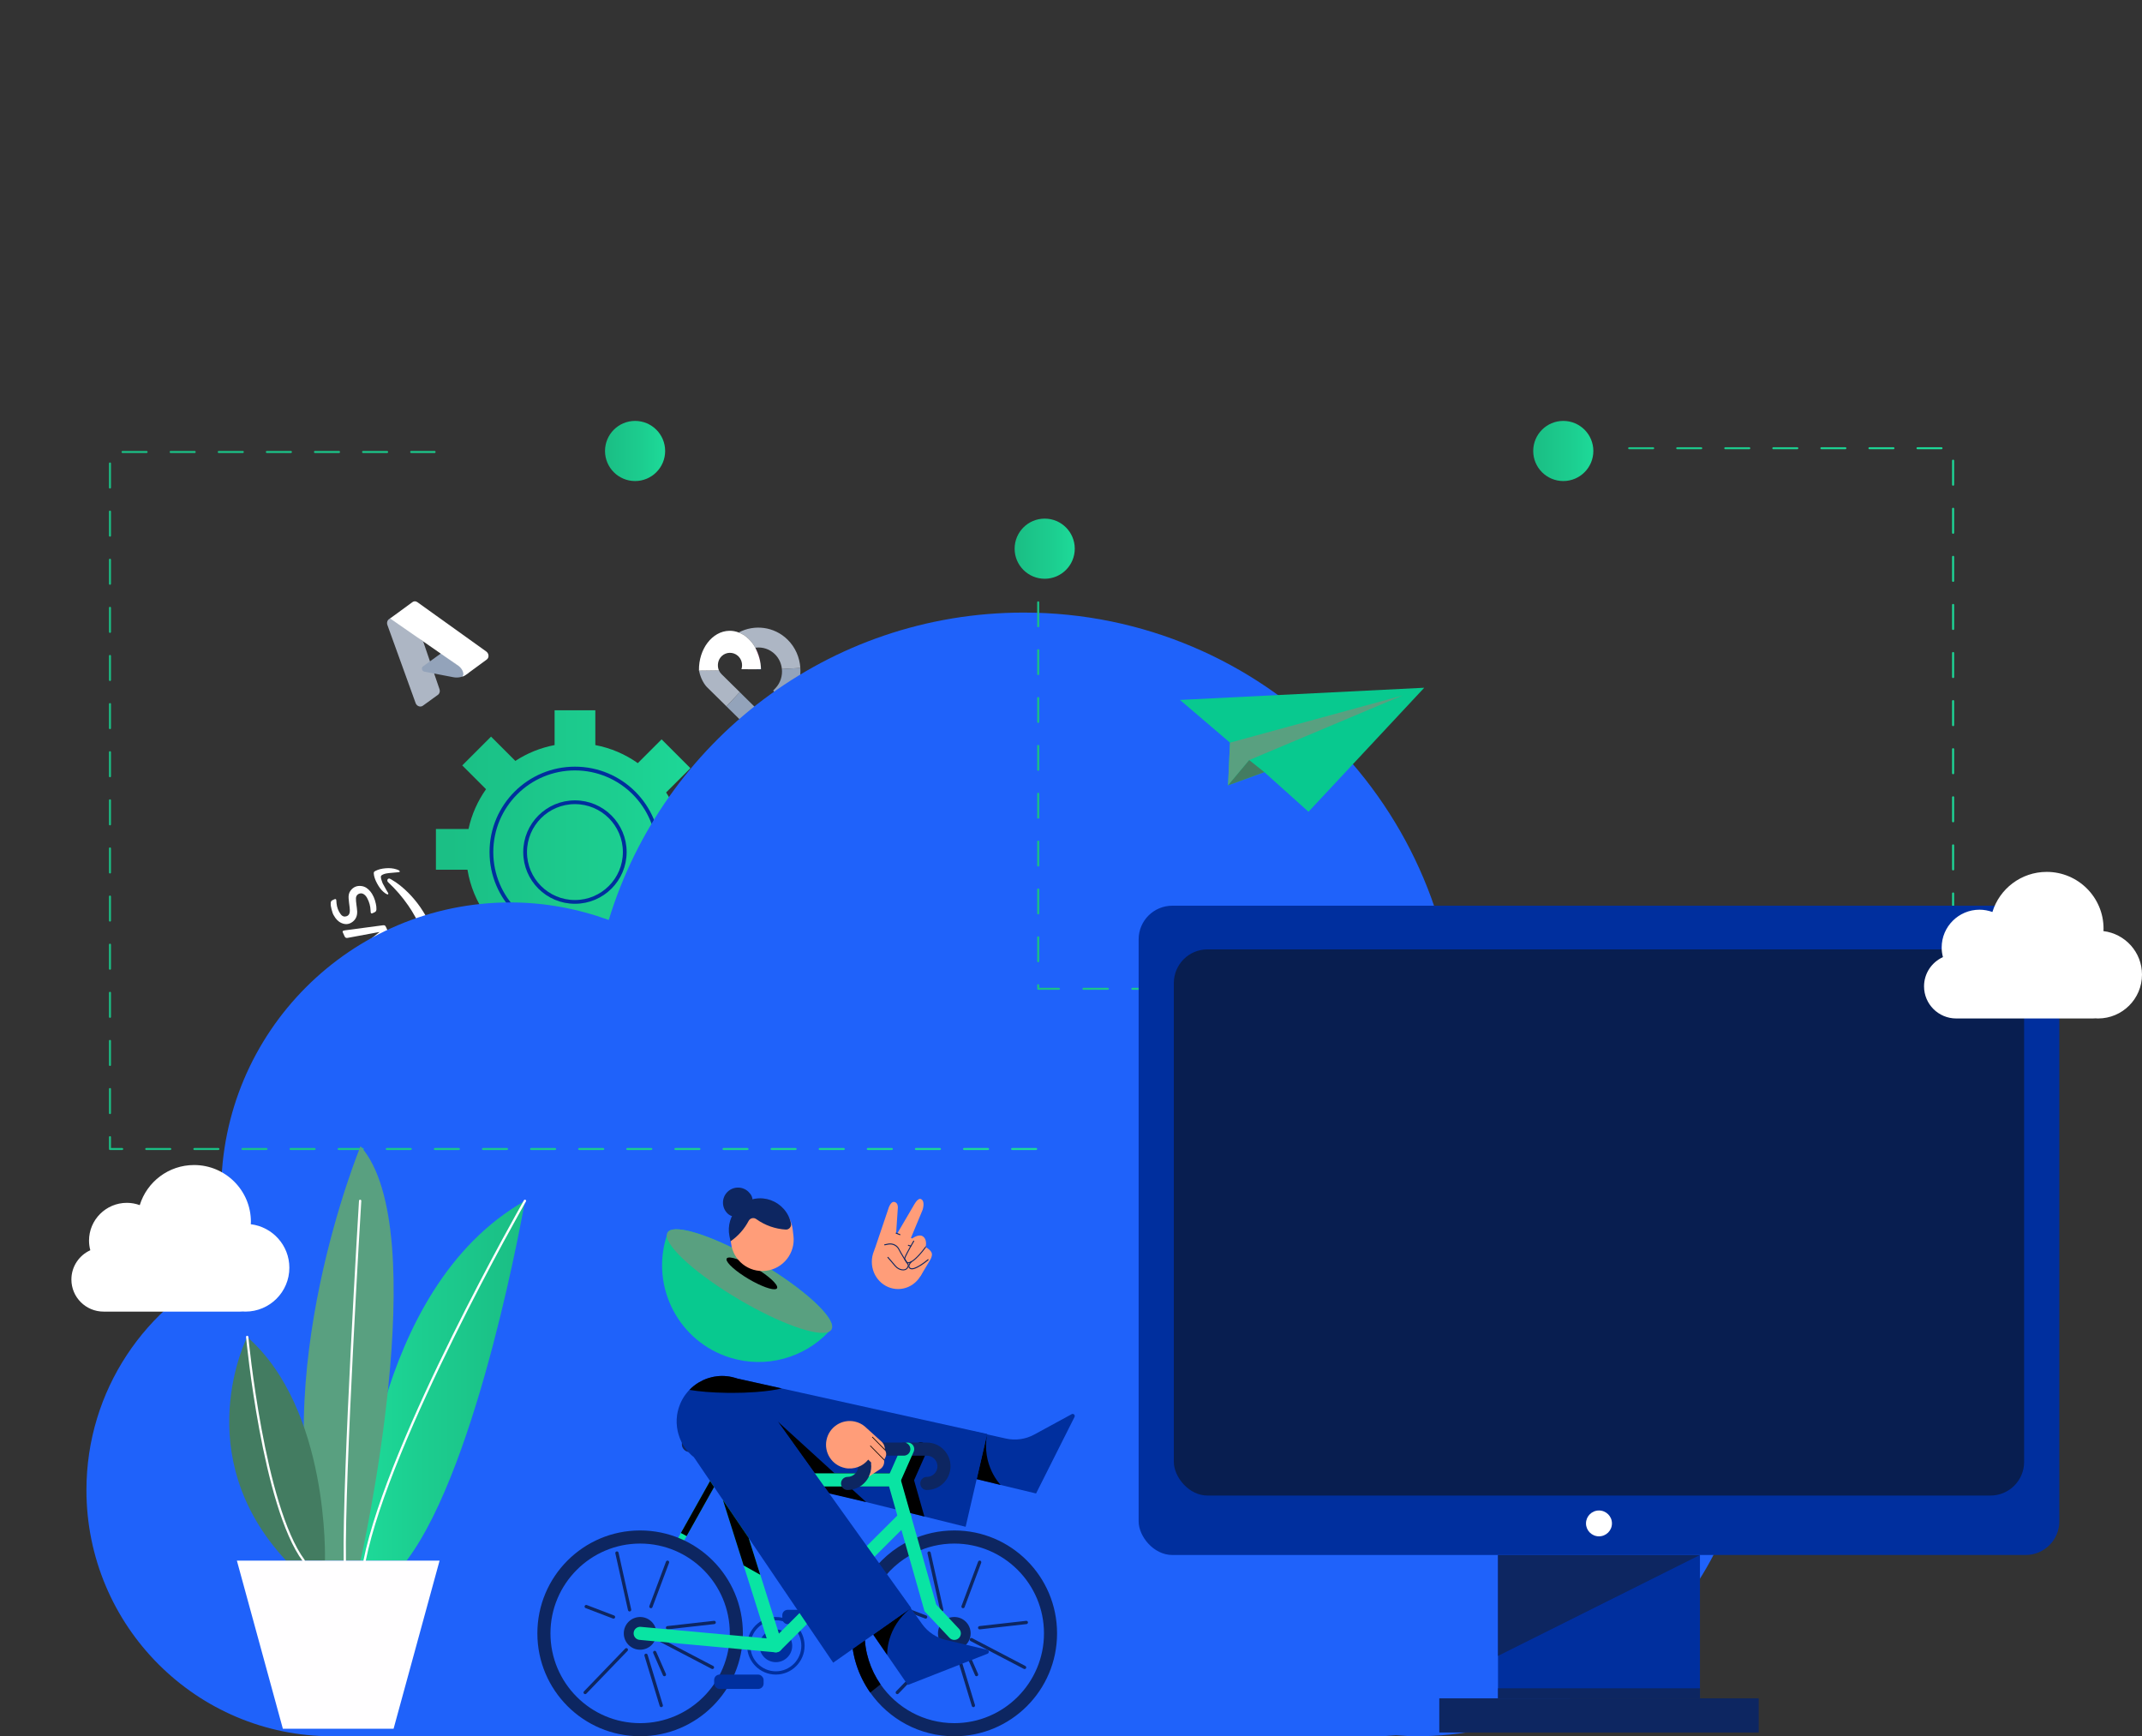 <svg width="570" height="462" viewBox="0 0 570 462" fill="none" xmlns="http://www.w3.org/2000/svg">
<rect x="0" y="0" width="570" height="462" fill="#333333" stroke="none"/>
<path d="M190 231.426V220.584H181.325C180.564 217.061 179.164 213.782 177.253 210.865L183.72 204.398L176.056 196.734L169.728 203.062C166.407 200.71 162.575 199.044 158.423 198.256V189H147.582V198.256C143.787 198.975 140.253 200.433 137.14 202.471L130.673 196.005L123.009 203.669L129.337 209.998C127.123 213.122 125.511 216.704 124.675 220.579H116V231.421H124.398C125.122 235.849 126.847 239.937 129.332 243.45L123.728 249.055L131.392 256.719L137.134 250.976C140.253 253.02 143.782 254.473 147.577 255.192V263H158.418V255.192C162.569 254.404 166.401 252.738 169.722 250.385L175.327 255.99L182.991 248.326L177.248 242.583C179.419 239.267 180.931 235.482 181.596 231.416H189.995L190 231.426Z" fill="url(#paint0_linear_576_2935)"/>
<ellipse cx="152.994" cy="226.727" rx="13.258" ry="13.259" stroke="#002F9D"/>
<ellipse cx="152.995" cy="226.727" rx="22.226" ry="22.227" stroke="#002F9D"/>
<path d="M116.536 184.883L112.525 187.788C111.873 188.258 110.903 187.91 110.607 187.102L103.093 166.315C102.872 165.707 103.055 165.063 103.54 164.714C104.036 164.355 104.731 164.387 105.26 164.783L112.606 170.677L116.961 183.399C117.155 183.965 116.983 184.561 116.53 184.889L116.536 184.883Z" fill="#ADB6C4"/>
<path d="M117.414 173.809L112.552 177.326C112.019 177.712 112.272 178.599 112.957 178.726L120.61 180.194C121.866 180.437 123.122 180.173 124.103 179.46L124.68 179.042L117.414 173.803V173.809Z" fill="#93A3BA"/>
<path d="M129.38 173.344L111.059 160.22C110.666 159.94 110.159 159.924 109.798 160.189L103.81 164.561L121.974 177.168C122.481 177.521 122.896 178.007 123.128 178.578C123.58 179.671 123.009 180.035 123.009 180.035C123.65 179.898 124.842 178.932 124.842 178.932L129.515 175.504C130.215 174.992 130.145 173.893 129.38 173.344Z" fill="white"/>
<path d="M115.53 266.288C115.211 266.219 115.133 266.107 115.164 265.761C115.441 262.578 115.305 259.406 114.778 256.255C114.548 254.86 114.245 253.487 113.853 252.13C113.629 251.358 113.399 250.586 113.127 249.83C112.809 248.941 112.454 248.063 112.088 247.185C111.853 246.615 111.597 246.051 111.32 245.497C111.023 244.907 110.693 244.332 110.38 243.752C109.842 242.756 109.231 241.803 108.589 240.877C107.069 238.684 105.34 236.677 103.397 234.857C103.245 234.713 103.099 234.575 103.073 234.351C103.026 233.947 103.345 233.67 103.721 233.803C103.841 233.846 103.95 233.91 104.06 233.968C105.768 234.942 107.278 236.182 108.667 237.577C109.847 238.759 110.908 240.047 111.863 241.42C112.307 242.059 112.715 242.73 113.122 243.395C113.78 244.465 114.313 245.604 114.799 246.764C115.086 247.451 115.326 248.159 115.567 248.867C116.214 250.746 116.611 252.683 116.831 254.658C117.076 256.846 117.05 259.033 116.784 261.216C116.59 262.797 116.261 264.34 115.802 265.863C115.76 265.996 115.687 266.118 115.624 266.246L115.52 266.294L115.53 266.288Z" fill="white"/>
<path d="M88.506 242.9C88.407 242.565 88.307 242.235 88.213 241.894C88.067 241.356 87.968 240.808 88.01 240.249C88.031 239.914 88.166 239.642 88.501 239.515C88.673 239.445 88.835 239.36 89.002 239.28C89.289 239.153 89.451 239.227 89.493 239.547C89.529 239.823 89.524 240.105 89.556 240.382C89.665 241.441 90.02 242.405 90.653 243.251C90.934 243.624 91.295 243.911 91.791 243.885C92.407 243.847 92.945 243.496 93.05 242.777C93.123 242.304 93.087 241.835 93.029 241.367C92.935 240.579 92.82 239.797 92.768 239.009C92.721 238.306 92.825 237.609 93.254 237.029C94.001 236.007 95.019 235.592 96.246 235.773C97.166 235.906 97.881 236.417 98.477 237.125C99.302 238.099 99.751 239.248 100.017 240.489C100.122 240.978 100.19 241.473 100.169 241.979C100.153 242.346 100.007 242.607 99.662 242.751C99.48 242.825 99.302 242.921 99.119 243.001C98.847 243.118 98.691 243.028 98.644 242.73C98.618 242.565 98.612 242.394 98.607 242.229C98.571 241.085 98.257 240.015 97.73 239.014C97.49 238.556 97.171 238.152 96.716 237.886C95.949 237.433 94.784 237.886 94.721 238.966C94.69 239.509 94.768 240.047 94.831 240.584C94.909 241.218 95.014 241.851 95.045 242.49C95.097 243.629 94.732 244.609 93.802 245.3C92.877 245.992 91.88 246.062 90.841 245.593C89.947 245.194 89.341 244.491 88.866 243.645C88.824 243.571 88.777 243.496 88.73 243.422L88.501 242.911L88.506 242.9Z" fill="white"/>
<path d="M100.994 247.988C100.414 248.095 99.871 248.196 99.323 248.297C97.072 248.712 94.82 249.133 92.569 249.548C92.501 249.559 92.433 249.569 92.371 249.575C92.063 249.601 91.849 249.463 91.718 249.186C91.546 248.819 91.379 248.446 91.211 248.074C91.123 247.877 91.19 247.722 91.384 247.648C91.504 247.605 91.634 247.573 91.765 247.557C95.118 247.11 98.471 246.663 101.825 246.216C102.368 246.141 102.509 246.227 102.739 246.732C102.88 247.041 103.021 247.35 103.157 247.658C103.303 247.988 103.329 248.175 102.948 248.494C102.42 248.941 101.872 249.362 101.334 249.793C99.735 251.081 98.137 252.364 96.539 253.652C96.507 253.673 96.481 253.705 96.429 253.758C96.774 253.689 97.087 253.625 97.401 253.561C99.756 253.082 102.112 252.598 104.468 252.119C104.494 252.114 104.525 252.103 104.551 252.098C104.927 252.013 105.167 252.13 105.329 252.486C105.486 252.832 105.643 253.173 105.799 253.519C105.961 253.881 105.909 254.126 105.617 254.392C103.115 256.665 100.613 258.943 98.106 261.21C97.965 261.338 97.808 261.461 97.646 261.562C97.505 261.647 97.343 261.599 97.275 261.45C97.072 261.003 96.873 260.55 96.68 260.103C96.602 259.922 96.633 259.747 96.763 259.614C96.999 259.379 97.239 259.15 97.49 258.943C99.48 257.298 101.475 255.659 103.465 254.014C103.491 253.993 103.512 253.971 103.527 253.923C103.219 253.987 102.911 254.051 102.603 254.115C100.174 254.621 97.74 255.126 95.311 255.627C94.82 255.728 94.632 255.627 94.424 255.169C94.288 254.866 94.141 254.562 94.011 254.253C93.854 253.897 93.917 253.641 94.215 253.407C95.943 252.029 97.672 250.65 99.401 249.266C99.897 248.872 100.388 248.478 100.879 248.084C100.911 248.063 100.931 248.031 100.984 247.983L100.994 247.988Z" fill="white"/>
<path fill-rule="evenodd" clip-rule="evenodd" d="M107.67 260.561C107.582 260.526 107.493 260.491 107.403 260.455H107.408L107.502 260.327C107.774 259.981 108.03 259.63 108.202 259.225C108.354 258.874 108.291 258.645 107.972 258.443C107.737 258.294 107.497 258.145 107.257 257.995L107.257 257.995C106.938 257.799 106.771 257.836 106.531 258.123C106.482 258.181 106.435 258.241 106.387 258.3C106.201 258.53 106.012 258.764 105.784 258.938C105.397 259.225 104.969 259.459 104.536 259.672C104.021 259.925 103.503 260.167 102.984 260.409C102.466 260.652 101.948 260.894 101.433 261.147C100.994 261.365 100.561 261.61 100.169 261.897C99.124 262.664 98.665 263.707 98.858 265.016C99.036 266.225 99.537 267.3 100.232 268.285C100.634 268.854 101.099 269.365 101.637 269.807C101.84 269.972 102.055 270.062 102.305 269.951C102.572 269.828 102.833 269.706 103.089 269.567C103.282 269.461 103.298 269.307 103.157 269.136C103.047 269.014 102.932 268.897 102.812 268.78C101.903 267.896 101.146 266.917 100.806 265.655C100.556 264.724 100.717 264.09 101.48 263.505C101.918 263.17 102.415 262.945 102.914 262.72C102.986 262.687 103.058 262.654 103.131 262.621C103.137 262.618 103.144 262.62 103.153 262.623C103.159 262.624 103.166 262.626 103.172 262.626C103.183 262.648 103.193 262.669 103.193 262.685C103.252 262.899 103.307 263.115 103.362 263.331C103.471 263.753 103.579 264.175 103.71 264.59C103.951 265.352 104.311 266.054 104.823 266.666C105.517 267.491 106.374 267.986 107.46 268.008C108.15 268.024 108.777 267.79 109.362 267.428C110.114 266.959 110.626 266.304 110.808 265.416C110.955 264.74 110.855 264.079 110.605 263.435C110.145 262.248 109.393 261.344 108.244 260.801C108.057 260.713 107.865 260.637 107.67 260.561ZM104.875 261.769V261.753L104.88 261.759C104.944 261.737 105.008 261.714 105.072 261.692C105.285 261.617 105.499 261.542 105.716 261.477C106.332 261.29 106.907 261.418 107.44 261.748C108.181 262.201 108.672 262.877 108.928 263.712C109.174 264.516 108.85 265.219 108.092 265.623C107.769 265.799 107.429 265.927 107.058 265.927C106.463 265.921 106.024 265.623 105.664 265.171C105.277 264.686 105.042 264.122 104.844 263.547C104.738 263.232 104.652 262.909 104.565 262.585C104.523 262.429 104.481 262.272 104.436 262.115C104.405 262.014 104.436 261.972 104.525 261.934C104.601 261.904 104.676 261.867 104.749 261.831C104.791 261.81 104.833 261.789 104.875 261.769Z" fill="white"/>
<path d="M101.825 235.038C102.17 235.661 102.514 236.278 102.859 236.901C102.984 237.125 103.125 237.348 103.256 237.566C103.277 237.604 103.298 237.646 103.313 237.684C103.392 237.875 103.282 238.035 103.089 237.982C102.906 237.928 102.734 237.838 102.572 237.726C101.825 237.22 101.235 236.55 100.759 235.783C100.493 235.352 100.237 234.91 100.028 234.442C99.751 233.814 99.522 233.164 99.469 232.467C99.438 232.047 99.527 231.945 99.877 231.754C100.718 231.307 101.626 231.126 102.561 231.041C103.575 230.945 104.577 231.009 105.554 231.339C105.726 231.397 105.904 231.456 106.066 231.541C106.17 231.594 106.275 231.679 106.348 231.78C106.426 231.882 106.379 231.993 106.259 232.041C106.176 232.073 106.082 232.084 105.993 232.089C105.141 232.164 104.29 232.228 103.444 232.318C102.927 232.371 102.41 232.472 101.929 232.685C101.365 232.93 101.256 233.18 101.417 233.83C101.522 234.24 101.684 234.628 101.825 235.033V235.038Z" fill="white"/>
<path d="M202.517 178.098L202.49 177.512C202.468 177.216 202.436 176.925 202.394 176.64C202.452 177.106 202.49 177.578 202.501 178.06L201.36 178.082L201.376 178.098H202.522H202.517Z" fill="#1F87FC"/>
<path d="M211.531 184.21C212.639 182.22 213.116 179.962 212.976 177.737L208.068 178.016C208.25 179.825 207.688 181.699 206.371 183.097L205.75 183.755C207.018 185.004 207.072 187.065 205.878 188.381C204.647 189.74 202.527 189.757 201.226 188.474L196.858 184.171L193.309 187.948L198.095 192.667C201.339 195.862 206.494 195.764 209.615 192.442C211.74 190.184 212.372 187.011 211.536 184.21H211.531Z" fill="#93A3BA"/>
<path d="M201.028 172.398V172.387L201.119 172.338C202.982 172.102 204.851 172.743 206.205 174.075C207.302 175.155 207.923 176.564 208.068 178.016L212.977 177.737C212.8 174.963 211.665 172.25 209.577 170.195C206.028 166.698 200.739 166.084 196.569 168.293C198.389 168.989 199.963 170.463 201.028 172.404V172.398Z" fill="#ADB6C4"/>
<path d="M195.472 182.801L192.003 179.381C191.698 179.079 191.462 178.729 191.296 178.356L186.002 178.422C186.612 181.447 188.186 182.894 188.186 182.894L192.972 187.608L193.309 187.942L196.858 184.166L195.472 182.796V182.801Z" fill="#ADB6C4"/>
<path d="M202.393 176.64C202.292 175.933 202.136 175.248 201.917 174.563C201.692 173.856 201.398 173.143 201.028 172.404C199.963 170.463 198.389 168.989 196.569 168.293C195.772 167.986 194.926 167.827 194.059 167.849C189.535 167.936 185.9 172.694 186.002 178.383V178.433L191.296 178.367C190.782 177.117 191.018 175.539 192.083 174.552C193.266 173.456 195.092 173.423 196.318 174.475C197.377 175.391 197.709 176.827 197.303 178.065L200.836 178.087L201.355 178.076L202.495 178.055C202.484 177.572 202.452 177.101 202.388 176.635L202.393 176.64Z" fill="white"/>
<path d="M201.949 174.58L201.917 174.563C202.136 175.248 202.291 175.933 202.393 176.64C202.302 175.928 202.152 175.237 201.949 174.58Z" fill="#FF009D"/>
<path d="M201.028 172.398C201.398 173.143 201.692 173.851 201.917 174.558L201.949 174.574C201.708 173.801 201.403 173.067 201.028 172.393V172.398Z" fill="#FF009D"/>
<path d="M387.613 283.829C387.688 282.114 387.874 280.427 387.874 278.691C387.874 214.8 336.175 163 272.403 163C220.407 163 176.458 197.443 161.992 244.791C153.818 241.826 145.034 240.127 135.84 240.127C93.325 240.127 58.856 274.66 58.856 317.255C58.856 324.038 59.818 330.581 61.46 336.848C38.8 347.134 23 369.943 23 396.496C23 432.674 52.272 462 88.383 462H366.287C368.046 462 369.773 461.872 371.5 461.734C373.238 461.835 374.954 462 376.713 462C426.025 462 466 421.951 466 372.547C466 326.849 431.776 289.228 387.618 283.829H387.613Z" fill="#1F62FA"/>
<path fill-rule="evenodd" clip-rule="evenodd" d="M510.255 119.533H516.649C516.798 119.533 516.915 119.416 516.915 119.267C516.915 119.117 516.798 119 516.649 119H510.255C510.105 119 509.988 119.117 509.988 119.267C509.988 119.416 510.105 119.533 510.255 119.533ZM519.734 129.242C519.584 129.242 519.467 129.124 519.467 128.975V122.577C519.467 122.428 519.584 122.311 519.734 122.311C519.883 122.311 520 122.428 520 122.577V128.975C520 129.124 519.883 129.242 519.734 129.242ZM519.467 141.77C519.467 141.919 519.584 142.037 519.734 142.037C519.883 142.037 520 141.919 520 141.77V135.373C520 135.223 519.883 135.106 519.734 135.106C519.584 135.106 519.467 135.223 519.467 135.373V141.77ZM519.734 154.832C519.584 154.832 519.467 154.715 519.467 154.565V148.168C519.467 148.019 519.584 147.901 519.734 147.901C519.883 147.901 520 148.019 520 148.168V154.565C520 154.715 519.883 154.832 519.734 154.832ZM519.467 167.361C519.467 167.51 519.584 167.627 519.734 167.627C519.883 167.627 520 167.51 520 167.361V160.963C520 160.814 519.883 160.696 519.734 160.696C519.584 160.696 519.467 160.814 519.467 160.963V167.361ZM519.734 180.422C519.584 180.422 519.467 180.305 519.467 180.156V173.758C519.467 173.609 519.584 173.492 519.734 173.492C519.883 173.492 520 173.609 520 173.758V180.156C520 180.305 519.883 180.422 519.734 180.422ZM519.467 192.951C519.467 193.1 519.584 193.218 519.734 193.218C519.883 193.218 520 193.1 520 192.951V186.553C520 186.404 519.883 186.287 519.734 186.287C519.584 186.287 519.467 186.404 519.467 186.553V192.951ZM519.734 206.013C519.584 206.013 519.467 205.896 519.467 205.746V199.349C519.467 199.199 519.584 199.082 519.734 199.082C519.883 199.082 520 199.199 520 199.349V205.746C520 205.896 519.883 206.013 519.734 206.013ZM519.467 218.542C519.467 218.691 519.584 218.808 519.734 218.808C519.883 218.808 520 218.691 520 218.542V212.144C520 211.995 519.883 211.877 519.734 211.877C519.584 211.877 519.467 211.995 519.467 212.144V218.542ZM519.734 231.603C519.584 231.603 519.467 231.486 519.467 231.337V224.939C519.467 224.79 519.584 224.673 519.734 224.673C519.883 224.673 520 224.79 520 224.939V231.337C520 231.486 519.883 231.603 519.734 231.603ZM519.467 244.132C519.467 244.281 519.584 244.399 519.734 244.399C519.883 244.399 520 244.281 520 244.132V237.734C520 237.585 519.883 237.468 519.734 237.468C519.584 237.468 519.467 237.585 519.467 237.734V244.132ZM519.734 257.194C519.584 257.194 519.467 257.076 519.467 256.927V250.53C519.467 250.38 519.584 250.263 519.734 250.263C519.883 250.263 520 250.38 520 250.53V256.927C520 257.076 519.883 257.194 519.734 257.194ZM519.467 269.722C519.467 269.872 519.584 269.989 519.734 269.989C519.883 269.989 520 269.872 520 269.722V263.325C520 263.176 519.883 263.058 519.734 263.058C519.584 263.058 519.467 263.176 519.467 263.325V269.722ZM519.734 282.784C519.584 282.784 519.467 282.667 519.467 282.518V276.12C519.467 275.971 519.584 275.853 519.734 275.853C519.883 275.853 520 275.971 520 276.12V282.518C520 282.667 519.883 282.784 519.734 282.784ZM519.467 295.313C519.467 295.462 519.584 295.579 519.734 295.579C519.883 295.579 520 295.462 520 295.313V288.915C520 288.766 519.883 288.649 519.734 288.649C519.584 288.649 519.467 288.766 519.467 288.915V295.313ZM519.734 308.375C519.584 308.375 519.467 308.257 519.467 308.108V301.711C519.467 301.561 519.584 301.444 519.734 301.444C519.883 301.444 520 301.561 520 301.711V308.108C520 308.257 519.883 308.375 519.734 308.375ZM408.266 312H414.66C414.81 312 414.927 311.883 414.927 311.733C414.927 311.584 414.81 311.467 414.66 311.467H408.266C408.117 311.467 408 311.584 408 311.733C408 311.883 408.117 312 408.266 312ZM427.448 312H421.054C420.905 312 420.788 311.883 420.788 311.733C420.788 311.584 420.905 311.467 421.054 311.467H427.448C427.597 311.467 427.715 311.584 427.715 311.733C427.715 311.883 427.597 312 427.448 312ZM433.842 312H440.236C440.385 312 440.502 311.883 440.502 311.733C440.502 311.584 440.385 311.467 440.236 311.467H433.842C433.693 311.467 433.576 311.584 433.576 311.733C433.576 311.883 433.693 312 433.842 312ZM453.024 312H446.63C446.481 312 446.363 311.883 446.363 311.733C446.363 311.584 446.481 311.467 446.63 311.467H453.024C453.173 311.467 453.29 311.584 453.29 311.733C453.29 311.883 453.173 312 453.024 312ZM459.418 312H465.812C465.961 312 466.078 311.883 466.078 311.733C466.078 311.584 465.961 311.467 465.812 311.467H459.418C459.269 311.467 459.151 311.584 459.151 311.733C459.151 311.883 459.269 312 459.418 312ZM478.599 312H472.206C472.056 312 471.939 311.883 471.939 311.733C471.939 311.584 472.056 311.467 472.206 311.467H478.599C478.749 311.467 478.866 311.584 478.866 311.733C478.866 311.883 478.749 312 478.599 312ZM484.993 312H491.387C491.536 312 491.654 311.883 491.654 311.733C491.654 311.584 491.536 311.467 491.387 311.467H484.993C484.844 311.467 484.727 311.584 484.727 311.733C484.727 311.883 484.844 312 484.993 312ZM504.175 312H497.781C497.632 312 497.515 311.883 497.515 311.733C497.515 311.584 497.632 311.467 497.781 311.467H504.175C504.324 311.467 504.441 311.584 504.441 311.733C504.441 311.883 504.324 312 504.175 312ZM516.963 312H510.569C510.42 312 510.303 311.883 510.303 311.733C510.303 311.584 510.42 311.467 510.569 311.467H516.963C517.112 311.467 517.229 311.584 517.229 311.733C517.229 311.883 517.112 312 516.963 312ZM503.861 119.533H497.467C497.318 119.533 497.2 119.416 497.2 119.267C497.2 119.117 497.318 119 497.467 119H503.861C504.01 119 504.127 119.117 504.127 119.267C504.127 119.416 504.01 119.533 503.861 119.533ZM484.679 119.533H491.073C491.222 119.533 491.339 119.416 491.339 119.267C491.339 119.117 491.222 119 491.073 119H484.679C484.53 119 484.413 119.117 484.413 119.267C484.413 119.416 484.53 119.533 484.679 119.533ZM478.285 119.533H471.891C471.742 119.533 471.625 119.416 471.625 119.267C471.625 119.117 471.742 119 471.891 119H478.285C478.434 119 478.551 119.117 478.551 119.267C478.551 119.416 478.434 119.533 478.285 119.533ZM459.103 119.533H465.497C465.646 119.533 465.764 119.416 465.764 119.267C465.764 119.117 465.646 119 465.497 119H459.103C458.954 119 458.837 119.117 458.837 119.267C458.837 119.416 458.954 119.533 459.103 119.533ZM452.709 119.533H446.316C446.166 119.533 446.049 119.416 446.049 119.267C446.049 119.117 446.166 119 446.316 119H452.709C452.859 119 452.976 119.117 452.976 119.267C452.976 119.416 452.859 119.533 452.709 119.533ZM433.528 119.533H439.922C440.071 119.533 440.188 119.416 440.188 119.267C440.188 119.117 440.071 119 439.922 119H433.528C433.378 119 433.261 119.117 433.261 119.267C433.261 119.416 433.378 119.533 433.528 119.533Z" fill="url(#paint1_linear_576_2935)"/>
<circle cx="169" cy="120" r="8" fill="url(#paint2_linear_576_2935)"/>
<circle cx="416" cy="120" r="8" fill="url(#paint3_linear_576_2935)"/>
<circle cx="278" cy="146" r="8" fill="url(#paint4_linear_576_2935)"/>
<path fill-rule="evenodd" clip-rule="evenodd" d="M109.417 120.534H115.647C115.796 120.534 115.913 120.416 115.913 120.267C115.913 120.117 115.796 120 115.647 120H109.417C109.267 120 109.15 120.117 109.15 120.267C109.15 120.416 109.267 120.534 109.417 120.534ZM29.267 129.992C29.117 129.992 29 129.875 29 129.726V123.324C29 123.174 29.117 123.057 29.267 123.057C29.416 123.057 29.533 123.174 29.533 123.324V129.726C29.533 129.875 29.416 129.992 29.267 129.992ZM29 142.53C29 142.679 29.117 142.797 29.267 142.797C29.416 142.797 29.533 142.679 29.533 142.53V136.128C29.533 135.978 29.416 135.861 29.267 135.861C29.117 135.861 29 135.978 29 136.128V142.53ZM29.267 155.601C29.117 155.601 29 155.483 29 155.334V148.932C29 148.782 29.117 148.665 29.267 148.665C29.416 148.665 29.533 148.782 29.533 148.932V155.334C29.533 155.483 29.416 155.601 29.267 155.601ZM29 168.138C29 168.287 29.117 168.405 29.267 168.405C29.416 168.405 29.533 168.287 29.533 168.138V161.736C29.533 161.586 29.416 161.469 29.267 161.469C29.117 161.469 29 161.586 29 161.736V168.138ZM29.267 181.209C29.117 181.209 29 181.091 29 180.942V174.54C29 174.39 29.117 174.273 29.267 174.273C29.416 174.273 29.533 174.39 29.533 174.54V180.942C29.533 181.091 29.416 181.209 29.267 181.209ZM29 193.746C29 193.895 29.117 194.013 29.267 194.013C29.416 194.013 29.533 193.895 29.533 193.746V187.344C29.533 187.195 29.416 187.077 29.267 187.077C29.117 187.077 29 187.195 29 187.344V193.746ZM29.267 206.817C29.117 206.817 29 206.699 29 206.55V200.148C29 199.999 29.117 199.881 29.267 199.881C29.416 199.881 29.533 199.999 29.533 200.148V206.55C29.533 206.699 29.416 206.817 29.267 206.817ZM29 219.354C29 219.503 29.117 219.621 29.267 219.621C29.416 219.621 29.533 219.503 29.533 219.354V212.952C29.533 212.803 29.416 212.685 29.267 212.685C29.117 212.685 29 212.803 29 212.952V219.354ZM29.267 232.425C29.117 232.425 29 232.307 29 232.158V225.756C29 225.607 29.117 225.489 29.267 225.489C29.416 225.489 29.533 225.607 29.533 225.756V232.158C29.533 232.307 29.416 232.425 29.267 232.425ZM29 244.962C29 245.111 29.117 245.229 29.267 245.229C29.416 245.229 29.533 245.111 29.533 244.962V238.56C29.533 238.411 29.416 238.293 29.267 238.293C29.117 238.293 29 238.411 29 238.56V244.962ZM29.267 258.033C29.117 258.033 29 257.915 29 257.766V251.364C29 251.215 29.117 251.097 29.267 251.097C29.416 251.097 29.533 251.215 29.533 251.364V257.766C29.533 257.915 29.416 258.033 29.267 258.033ZM29 270.57C29 270.72 29.117 270.837 29.267 270.837C29.416 270.837 29.533 270.72 29.533 270.57V264.168C29.533 264.019 29.416 263.901 29.267 263.901C29.117 263.901 29 264.019 29 264.168V270.57ZM29.267 283.641C29.117 283.641 29 283.524 29 283.374V276.972C29 276.823 29.117 276.705 29.267 276.705C29.416 276.705 29.533 276.823 29.533 276.972V283.374C29.533 283.524 29.416 283.641 29.267 283.641ZM29 296.178C29 296.328 29.117 296.445 29.267 296.445C29.416 296.445 29.533 296.328 29.533 296.178V289.776C29.533 289.627 29.416 289.509 29.267 289.509C29.117 289.509 29 289.627 29 289.776V296.178ZM32.515 306H29.267C29.117 306 29 305.883 29 305.733V302.58C29 302.431 29.117 302.314 29.267 302.314C29.416 302.314 29.533 302.431 29.533 302.58V305.467H32.515C32.664 305.467 32.782 305.584 32.782 305.733C32.782 305.883 32.664 306 32.515 306ZM38.915 306H45.316C45.465 306 45.583 305.883 45.583 305.733C45.583 305.584 45.465 305.466 45.316 305.466H38.915C38.766 305.466 38.649 305.584 38.649 305.733C38.649 305.883 38.766 306 38.915 306ZM58.117 306H51.716C51.567 306 51.45 305.883 51.45 305.733C51.45 305.584 51.567 305.466 51.716 305.466H58.117C58.266 305.466 58.384 305.584 58.384 305.733C58.384 305.883 58.266 306 58.117 306ZM64.517 306H70.918C71.067 306 71.184 305.883 71.184 305.733C71.184 305.584 71.067 305.466 70.918 305.466H64.517C64.368 305.466 64.251 305.584 64.251 305.733C64.251 305.883 64.368 306 64.517 306ZM83.719 306H77.318C77.169 306 77.052 305.883 77.052 305.733C77.052 305.584 77.169 305.466 77.318 305.466H83.719C83.868 305.466 83.986 305.584 83.986 305.733C83.986 305.883 83.868 306 83.719 306ZM90.119 306H96.52C96.669 306 96.787 305.883 96.787 305.733C96.787 305.584 96.669 305.466 96.52 305.466H90.119C89.97 305.466 89.853 305.584 89.853 305.733C89.853 305.883 89.97 306 90.119 306ZM109.321 306H102.92C102.771 306 102.654 305.883 102.654 305.733C102.654 305.584 102.771 305.466 102.92 305.466H109.321C109.47 305.466 109.587 305.584 109.587 305.733C109.587 305.883 109.47 306 109.321 306ZM115.721 306H122.122C122.271 306 122.388 305.883 122.388 305.733C122.388 305.584 122.271 305.466 122.122 305.466H115.721C115.572 305.466 115.455 305.584 115.455 305.733C115.455 305.883 115.572 306 115.721 306ZM134.923 306H128.522C128.373 306 128.256 305.883 128.256 305.733C128.256 305.584 128.373 305.466 128.522 305.466H134.923C135.072 305.466 135.189 305.584 135.189 305.733C135.189 305.883 135.072 306 134.923 306ZM141.323 306H147.724C147.873 306 147.99 305.883 147.99 305.733C147.99 305.584 147.873 305.466 147.724 305.466H141.323C141.174 305.466 141.056 305.584 141.056 305.733C141.056 305.883 141.174 306 141.323 306ZM160.525 306H154.124C153.975 306 153.857 305.883 153.857 305.733C153.857 305.584 153.975 305.466 154.124 305.466H160.525C160.674 305.466 160.791 305.584 160.791 305.733C160.791 305.883 160.674 306 160.525 306ZM166.925 306H173.326C173.475 306 173.592 305.883 173.592 305.733C173.592 305.584 173.475 305.466 173.326 305.466H166.925C166.776 305.466 166.658 305.584 166.658 305.733C166.658 305.883 166.776 306 166.925 306ZM186.127 306H179.726C179.577 306 179.459 305.883 179.459 305.733C179.459 305.584 179.577 305.466 179.726 305.466H186.127C186.276 305.466 186.393 305.584 186.393 305.733C186.393 305.883 186.276 306 186.127 306ZM192.527 306H198.928C199.077 306 199.194 305.883 199.194 305.733C199.194 305.584 199.077 305.466 198.928 305.466H192.527C192.378 305.466 192.26 305.584 192.26 305.733C192.26 305.883 192.378 306 192.527 306ZM211.728 306H205.328C205.179 306 205.061 305.883 205.061 305.733C205.061 305.584 205.179 305.466 205.328 305.466H211.728C211.878 305.466 211.995 305.584 211.995 305.733C211.995 305.883 211.878 306 211.728 306ZM218.129 306H224.529C224.679 306 224.796 305.883 224.796 305.733C224.796 305.584 224.679 305.466 224.529 305.466H218.129C217.98 305.466 217.862 305.584 217.862 305.733C217.862 305.883 217.98 306 218.129 306ZM237.33 306H230.93C230.781 306 230.663 305.883 230.663 305.733C230.663 305.584 230.781 305.466 230.93 305.466H237.33C237.48 305.466 237.597 305.584 237.597 305.733C237.597 305.883 237.48 306 237.33 306ZM243.731 306H250.131C250.281 306 250.398 305.883 250.398 305.733C250.398 305.584 250.281 305.466 250.131 305.466H243.731C243.582 305.466 243.464 305.584 243.464 305.733C243.464 305.883 243.582 306 243.731 306ZM262.932 306H256.532C256.383 306 256.265 305.883 256.265 305.733C256.265 305.584 256.383 305.466 256.532 305.466H262.932C263.082 305.466 263.199 305.584 263.199 305.733C263.199 305.883 263.082 306 262.932 306ZM275.733 306H269.333C269.183 306 269.066 305.883 269.066 305.733C269.066 305.584 269.183 305.466 269.333 305.466H275.733C275.883 305.466 276 305.584 276 305.733C276 305.883 275.883 306 275.733 306ZM103.016 120.534H96.616C96.466 120.534 96.349 120.416 96.349 120.267C96.349 120.117 96.466 120 96.616 120H103.016C103.166 120 103.283 120.117 103.283 120.267C103.283 120.416 103.166 120.534 103.016 120.534ZM83.815 120.534H90.215C90.365 120.534 90.482 120.416 90.482 120.267C90.482 120.117 90.365 120 90.215 120H83.815C83.665 120 83.548 120.117 83.548 120.267C83.548 120.416 83.665 120.534 83.815 120.534ZM77.414 120.534H71.014C70.865 120.534 70.747 120.416 70.747 120.267C70.747 120.117 70.865 120 71.014 120H77.414C77.564 120 77.681 120.117 77.681 120.267C77.681 120.416 77.564 120.534 77.414 120.534ZM58.213 120.534H64.613C64.763 120.534 64.88 120.416 64.88 120.267C64.88 120.117 64.763 120 64.613 120H58.213C58.063 120 57.946 120.117 57.946 120.267C57.946 120.416 58.063 120.534 58.213 120.534ZM51.812 120.534H45.412C45.263 120.534 45.145 120.416 45.145 120.267C45.145 120.117 45.263 120 45.412 120H51.812C51.962 120 52.079 120.117 52.079 120.267C52.079 120.416 51.962 120.534 51.812 120.534ZM32.611 120.534H39.011C39.161 120.534 39.278 120.416 39.278 120.267C39.278 120.117 39.161 120 39.011 120H32.611C32.462 120 32.344 120.117 32.344 120.267C32.344 120.416 32.462 120.534 32.611 120.534Z" fill="url(#paint5_linear_576_2935)"/>
<path fill-rule="evenodd" clip-rule="evenodd" d="M276 166.633C276 166.781 276.119 166.898 276.271 166.898C276.423 166.898 276.543 166.781 276.543 166.633V160.265C276.543 160.117 276.423 160 276.271 160C276.119 160 276 160.117 276 160.265V166.633ZM276.271 179.632C276.119 179.632 276 179.516 276 179.367V173C276 172.851 276.119 172.735 276.271 172.735C276.423 172.735 276.543 172.851 276.543 173V179.367C276.543 179.516 276.423 179.632 276.271 179.632ZM276 192.102C276 192.25 276.119 192.367 276.271 192.367C276.423 192.367 276.543 192.25 276.543 192.102V185.734C276.543 185.586 276.423 185.469 276.271 185.469C276.119 185.469 276 185.586 276 185.734V192.102ZM276.271 205.102C276.119 205.102 276 204.985 276 204.836V198.469C276 198.32 276.119 198.204 276.271 198.204C276.423 198.204 276.543 198.32 276.543 198.469V204.836C276.543 204.985 276.423 205.102 276.271 205.102ZM276 217.571C276 217.719 276.119 217.836 276.271 217.836C276.423 217.836 276.543 217.719 276.543 217.571V211.204C276.543 211.055 276.423 210.938 276.271 210.938C276.119 210.938 276 211.055 276 211.204V217.571ZM276.271 230.571C276.119 230.571 276 230.454 276 230.305V223.938C276 223.79 276.119 223.673 276.271 223.673C276.423 223.673 276.543 223.79 276.543 223.938V230.305C276.543 230.454 276.423 230.571 276.271 230.571ZM276 243.04C276 243.189 276.119 243.305 276.271 243.305C276.423 243.305 276.543 243.189 276.543 243.04V236.673C276.543 236.524 276.423 236.407 276.271 236.407C276.119 236.407 276 236.524 276 236.673V243.04ZM276.271 256.04C276.119 256.04 276 255.923 276 255.775V249.407C276 249.259 276.119 249.142 276.271 249.142C276.423 249.142 276.543 249.259 276.543 249.407V255.775C276.543 255.923 276.423 256.04 276.271 256.04ZM276.271 263.373H281.794C281.946 263.373 282.065 263.256 282.065 263.108C282.065 262.959 281.946 262.842 281.794 262.842H276.543V262.142C276.543 261.993 276.423 261.877 276.271 261.877C276.119 261.877 276 261.993 276 262.142V263.108C276 263.256 276.119 263.373 276.271 263.373ZM294.814 263.373H288.304C288.152 263.373 288.033 263.256 288.033 263.108C288.033 262.959 288.152 262.842 288.304 262.842H294.814C294.966 262.842 295.086 262.959 295.086 263.108C295.086 263.256 294.966 263.373 294.814 263.373ZM301.324 263.373H307.835C307.987 263.373 308.106 263.256 308.106 263.108C308.106 262.959 307.987 262.842 307.835 262.842H301.324C301.173 262.842 301.053 262.959 301.053 263.108C301.053 263.256 301.173 263.373 301.324 263.373ZM320.855 263.373H314.345C314.193 263.373 314.074 263.256 314.074 263.108C314.074 262.959 314.193 262.842 314.345 262.842H320.855C321.007 262.842 321.126 262.959 321.126 263.108C321.126 263.256 321.007 263.373 320.855 263.373ZM333.49 263.373C333.533 263.458 333.626 263.516 333.729 263.516C333.881 263.516 334 263.399 334 263.251V263.108C334 262.959 333.881 262.842 333.729 262.842H327.365C327.213 262.842 327.094 262.959 327.094 263.108C327.094 263.256 327.213 263.373 327.365 263.373H333.49ZM333.729 276.251C333.577 276.251 333.457 276.134 333.457 275.985V269.618C333.457 269.47 333.577 269.353 333.729 269.353C333.881 269.353 334 269.47 334 269.618V275.985C334 276.134 333.881 276.251 333.729 276.251ZM333.729 283C333.577 283 333.457 282.883 333.457 282.735V282.353C333.457 282.204 333.577 282.087 333.729 282.087C333.881 282.087 334 282.204 334 282.353V282.735C334 282.883 333.881 283 333.729 283Z" fill="url(#paint6_linear_576_2935)"/>
<path d="M180.076 378.753C180.092 379.076 180.118 379.399 180.155 379.723C180.192 380.036 180.24 380.359 180.314 380.672C180.341 380.831 180.383 380.985 180.42 381.133C180.457 381.293 180.5 381.446 180.542 381.595C180.627 381.918 180.733 382.231 180.854 382.539C180.907 382.677 180.96 382.82 181.019 382.947C181.156 383.286 181.315 383.626 181.495 383.949C181.538 384.045 181.591 384.14 181.644 384.23C181.792 384.511 181.967 384.782 182.141 385.042C182.279 385.248 182.427 385.45 182.576 385.641C182.735 385.848 182.899 386.049 183.073 386.251C183.142 386.33 183.211 386.41 183.291 386.484C183.709 386.945 184.18 387.38 184.694 387.772C184.832 387.894 184.98 388.006 185.139 388.122C185.34 388.26 185.541 388.393 185.748 388.525C185.758 388.541 185.774 388.552 185.79 388.552C186.023 388.7 186.262 388.838 186.505 388.96C186.759 389.098 187.008 389.22 187.273 389.342C187.527 389.448 187.787 389.549 188.041 389.65H188.057C188.274 389.729 188.486 389.798 188.703 389.867C188.862 389.92 189.026 389.962 189.18 389.989C189.344 390.042 189.503 390.074 189.667 390.111C190.075 390.196 190.488 390.27 190.895 390.302C191.324 390.355 191.737 390.381 192.156 390.381C192.426 390.381 192.696 390.371 192.955 390.355C194.046 390.286 195.116 390.069 196.122 389.719C196.281 389.666 196.43 389.607 196.583 389.544C196.837 389.448 197.086 389.342 197.33 389.22C197.558 389.114 197.78 388.992 198.002 388.881C198.31 388.716 198.601 388.531 198.892 388.34C199.051 388.244 199.199 388.133 199.342 388.027C199.379 388 199.422 387.974 199.453 387.942C199.538 387.878 199.628 387.81 199.713 387.741C199.861 387.629 199.999 387.507 200.142 387.391C200.237 387.295 200.343 387.205 200.439 387.11C200.91 386.675 201.344 386.203 201.736 385.688C201.842 385.556 201.937 385.434 202.033 385.296C202.128 385.163 202.218 385.036 202.303 384.893C202.398 384.76 202.488 384.623 202.562 384.474C202.917 383.891 203.224 383.26 203.478 382.602C203.531 382.47 203.574 382.348 203.616 382.22C203.669 382.056 203.722 381.897 203.775 381.733C203.86 381.436 203.939 381.149 204.003 380.863C204.061 380.566 204.124 380.28 204.167 379.983C204.167 379.967 204.167 379.956 204.177 379.94C204.289 379.14 204.326 378.328 204.273 377.517C204.236 376.812 204.124 376.106 203.95 375.406C203.897 375.178 203.838 374.956 203.764 374.728C203.69 374.5 203.627 374.282 203.537 374.054C203.457 373.837 203.372 373.619 203.277 373.402C203.235 373.296 203.192 373.195 203.139 373.089C203.124 373.047 203.097 373.004 203.081 372.967C202.986 372.776 202.89 372.585 202.785 372.4L202.758 372.357C202.673 372.193 202.573 372.029 202.472 371.87C202.35 371.663 202.213 371.451 202.064 371.249C201.98 371.117 201.89 370.989 201.794 370.867C201.662 370.703 201.535 370.544 201.392 370.39C201.312 370.295 201.233 370.199 201.138 370.104L201.111 370.067C200.979 369.918 200.841 369.77 200.693 369.632C200.439 369.377 200.19 369.144 199.92 368.927C199.734 368.778 199.544 368.619 199.348 368.481C199.321 368.465 199.305 368.444 199.279 368.428C199.051 368.264 198.829 368.105 198.58 367.967C198.553 367.951 198.527 367.93 198.5 367.914C198.31 367.792 198.119 367.68 197.918 367.585C197.658 367.436 197.378 367.299 197.092 367.177C196.874 367.081 196.657 366.986 196.43 366.906C196.371 366.88 196.308 366.864 196.244 366.848C196.218 366.832 196.191 366.821 196.165 366.811C196.154 366.8 196.138 366.8 196.128 366.8C195.969 366.737 195.815 366.689 195.656 366.641C195.497 366.599 195.333 366.546 195.18 366.519C195.021 366.466 194.857 366.434 194.703 366.397C194.285 366.312 193.877 366.238 193.469 366.206L193.416 366.196C193.416 366.196 193.39 366.185 193.374 366.196C192.971 366.143 192.574 366.127 192.172 366.127C191.769 366.127 191.377 366.143 190.985 366.19C190.821 366.206 190.657 366.227 190.482 366.249C190.345 366.265 190.212 366.291 190.075 366.307C189.857 366.349 189.64 366.392 189.423 366.445C189.111 366.514 188.798 366.604 188.48 366.705C188.02 366.853 187.564 367.028 187.125 367.235C186.717 367.426 186.314 367.638 185.933 367.861C185.012 368.412 184.186 369.075 183.471 369.823C183.365 369.929 183.264 370.04 183.163 370.146C183.137 370.173 183.121 370.199 183.105 370.226C182.968 370.385 182.825 370.549 182.697 370.714C182.443 371.026 182.21 371.361 181.982 371.705C181.861 371.907 181.739 372.113 181.617 372.326C181.511 372.511 181.411 372.707 181.31 372.904C181.109 373.323 180.929 373.768 180.77 374.213C180.701 374.399 180.637 374.579 180.584 374.77C180.399 375.348 180.272 375.931 180.192 376.52C180.081 377.252 180.044 378 180.081 378.753H180.076Z" fill="#1F62F2"/>
<path d="M258.973 380.842L267.69 382.783C270.243 383.35 272.917 382.973 275.216 381.722L285.182 376.297C285.659 376.038 286.178 376.547 285.94 377.029L275.703 397.392L256.712 392.837L258.973 380.836V380.842Z" fill="#002F9E"/>
<path d="M262.686 381.552L259.911 393.574L266.282 395.127C266.282 395.127 261.097 389.931 262.691 381.552L262.686 381.552Z" fill="black"/>
<path d="M192.95 390.355L199.586 392.004L213.62 395.493L220.531 397.211L242.09 402.562L245.983 403.527L256.961 406.258L259.895 393.6L262.643 381.738L262.659 381.669L262.686 381.558L208.017 369.441L196.17 366.811H196.159C196.159 366.811 196.133 366.8 196.122 366.8L193.458 366.206L193.405 366.196L193.368 366.185H193.358V366.196L193.278 370.618L193.141 378.646L192.939 390.365L192.95 390.355Z" fill="#002F9E"/>
<path d="M220.669 397.397L206.969 378.254L230.488 399.682L220.669 397.397Z" fill="black"/>
<path d="M177.349 329.039C173.133 342.598 180.696 357.017 194.237 361.243C203.886 364.249 213.97 361.275 220.494 354.408C220.695 354.196 220.897 353.978 221.093 353.761C221.326 353.501 221.469 353.151 221.426 352.801C221.045 349.487 213.101 342.434 202.287 336.039C191.298 329.543 181.146 325.969 178.244 327.417C177.953 327.56 177.751 327.841 177.64 328.143C177.566 328.361 177.492 328.578 177.423 328.795C177.397 328.875 177.37 328.955 177.344 329.034L177.349 329.039Z" fill="#08C98F"/>
<path d="M177.428 328.801C177.545 332.035 185.579 339.226 196.573 345.732C207.413 352.143 217.439 355.702 220.494 354.408C220.838 354.265 221.093 354.058 221.252 353.787C221.32 353.671 221.373 353.538 221.4 353.4C222.067 350.409 213.806 342.848 202.287 336.039C190.61 329.135 179.87 325.534 177.783 327.751C177.714 327.82 177.656 327.899 177.608 327.984C177.471 328.218 177.413 328.493 177.423 328.801H177.428Z" fill="#59A080"/>
<path d="M193.321 335.122C193.358 336.113 195.821 338.319 199.194 340.313C202.52 342.28 205.592 343.373 206.534 342.975C206.64 342.933 206.72 342.869 206.767 342.784C206.789 342.747 206.805 342.71 206.815 342.667C207.022 341.75 204.485 339.433 200.953 337.343C197.373 335.228 194.079 334.119 193.438 334.803C193.417 334.825 193.401 334.851 193.385 334.872C193.342 334.947 193.327 335.026 193.327 335.122H193.321Z" fill="black"/>
<path d="M211.143 328.855C211.687 333.437 208.414 337.593 203.832 338.139C199.248 338.685 195.09 335.41 194.546 330.826L194.339 329.083C193.795 324.501 197.068 320.345 201.65 319.799C206.234 319.253 210.392 322.528 210.936 327.112L211.143 328.855Z" fill="#FF9D79"/>
<path d="M194.396 330.296C195.397 329.607 196.335 328.785 197.171 327.83C197.987 326.908 198.665 325.911 199.215 324.866C199.613 324.113 200.555 323.885 201.244 324.384C203.606 326.081 206.333 327.009 209.098 327.173C209.977 327.226 210.66 326.409 210.485 325.545C209.881 322.575 207.752 320.295 205.083 319.341C203.781 318.874 202.345 318.726 200.9 318.97C200.81 318.985 200.72 319.001 200.629 319.023C200.121 319.129 199.634 319.272 199.173 319.463C198.548 319.712 197.966 320.035 197.436 320.423C197.012 320.73 196.621 321.075 196.26 321.451C194.439 323.371 193.544 326.123 194.11 328.896L194.396 330.296Z" fill="#0D2661"/>
<path d="M193.634 322.915C195.238 324.442 197.457 323.514 198.983 321.907C200.508 320.301 200.751 318.625 199.152 317.103C197.547 315.576 195.016 315.645 193.491 317.246C191.966 318.853 192.034 321.388 193.634 322.915Z" fill="#0D2661"/>
<path d="M241.391 395.493C242.058 395.493 242.694 395.106 242.985 394.454L246.613 386.256C247.005 385.376 246.608 384.347 245.728 383.954C244.849 383.562 243.822 383.96 243.43 384.84L239.802 393.038C239.411 393.918 239.808 394.947 240.687 395.339C240.915 395.44 241.158 395.488 241.391 395.488V395.493Z" fill="black"/>
<path d="M194.64 393.749C194.64 394.719 195.423 395.493 196.382 395.493H240.078L242.09 402.562L245.983 403.527L243.24 393.876L242.71 392.004H196.382C195.423 392.004 194.64 392.789 194.64 393.749Z" fill="black"/>
<path d="M179.933 411.916C180.071 411.985 180.214 412.027 180.362 412.027C180.669 412.027 180.961 411.863 181.12 411.582L182.078 409.874L182.724 408.734L190.038 395.684L190.837 394.252L192.405 391.463C192.638 391.044 192.49 390.514 192.077 390.275C191.658 390.042 191.129 390.19 190.89 390.604L190.123 391.972V391.983L188.947 394.067L181.188 407.902L180.474 409.174L179.605 410.728C179.372 411.147 179.52 411.677 179.933 411.916Z" fill="#09E4A3"/>
<rect x="221.331" y="432.172" width="13.155" height="3.818" rx="1.43" transform="rotate(180 221.331 432.172)" fill="#002F9E"/>
<path d="M246.634 396.469C250.109 396.469 252.936 393.637 252.936 390.159C252.936 386.68 250.109 383.848 246.634 383.848H240.518C239.554 383.848 238.775 384.628 238.775 385.593C238.775 386.558 239.554 387.338 240.518 387.338H246.634C248.191 387.338 249.457 388.605 249.457 390.164C249.457 391.723 248.191 392.99 246.634 392.99C245.671 392.99 244.892 393.77 244.892 394.735C244.892 395.7 245.671 396.479 246.634 396.479V396.469Z" fill="#0D2661"/>
<path fill-rule="evenodd" clip-rule="evenodd" d="M231.578 450.371C228.448 445.917 226.6 440.482 226.6 434.617H226.595C226.595 434.495 226.595 434.362 226.605 434.24C226.743 423.396 233.193 414.063 242.44 409.768C245.935 408.14 249.833 407.234 253.942 407.234C269.052 407.234 281.29 419.499 281.29 434.617C281.29 449.745 269.046 462 253.942 462C244.701 462 236.524 457.408 231.578 450.371ZM243.414 413.188C235.534 417.075 230.101 425.21 230.085 434.58V434.617C230.085 439.654 231.642 444.326 234.316 448.181C238.627 454.412 245.813 458.511 253.948 458.511C267.103 458.511 277.811 447.789 277.811 434.617C277.811 421.445 267.103 410.723 253.948 410.723C250.172 410.723 246.592 411.603 243.414 413.188Z" fill="#0D2661"/>
<path fill-rule="evenodd" clip-rule="evenodd" d="M143 434.611C143 419.493 155.239 407.234 170.342 407.234C185.441 407.234 197.685 419.488 197.685 434.611C197.685 449.73 185.441 461.989 170.342 461.989C155.244 461.989 143 449.735 143 434.611ZM194.206 434.617C194.206 421.44 183.503 410.723 170.342 410.723C157.182 410.723 146.479 421.44 146.479 434.617C146.479 447.794 157.182 458.511 170.342 458.511C183.503 458.511 194.206 447.794 194.206 434.617Z" fill="#0D2661"/>
<ellipse cx="253.948" cy="434.617" rx="4.348" ry="4.354" fill="#0D2661"/>
<ellipse cx="170.343" cy="434.617" rx="4.348" ry="4.354" fill="#0D2661"/>
<ellipse cx="206.46" cy="437.926" rx="4.348" ry="4.354" fill="#002F9E"/>
<path fill-rule="evenodd" clip-rule="evenodd" d="M198.813 437.926C198.813 433.699 202.234 430.269 206.46 430.269C210.681 430.269 214.107 433.694 214.107 437.926C214.107 442.152 210.681 445.583 206.46 445.583C202.239 445.583 198.813 442.157 198.813 437.926ZM213.239 437.926C213.239 434.182 210.199 431.138 206.46 431.138C202.721 431.138 199.682 434.182 199.682 437.926C199.682 441.669 202.721 444.713 206.46 444.713C210.199 444.713 213.239 441.669 213.239 437.926Z" fill="#002F9E"/>
<path d="M188.417 386.33C188.417 386.505 188.443 386.68 188.496 386.855L190.482 393.123L192.373 399.12L197.886 416.545L202.562 431.35L203.605 434.654L204.591 437.756L204.808 438.456C204.993 439.034 205.459 439.474 206.052 439.623C206.19 439.66 206.333 439.665 206.471 439.665C206.921 439.665 207.366 439.49 207.699 439.161L210.522 436.345L212.979 433.906L214.711 432.178L218.54 428.36L241.291 405.674L241.979 404.996C242.657 404.317 242.668 403.209 241.99 402.53C241.529 402.069 240.856 401.91 240.274 402.095C239.993 402.164 239.744 402.302 239.527 402.525L213.599 428.365L210.527 431.435L209.807 432.156L208.075 433.885L207.275 434.68L206.937 433.609L205.893 430.306L202.334 419.043L199.242 409.227L194.364 393.796L192.002 386.341L191.838 385.81C191.542 384.893 190.567 384.389 189.651 384.676C188.904 384.909 188.433 385.598 188.433 386.341L188.417 386.33Z" fill="#09E4A3"/>
<rect x="181.453" y="381.287" width="17.36" height="5.043" rx="1.89" fill="#0D2661"/>
<rect x="203.198" y="449.406" width="13.155" height="3.818" rx="1.43" transform="rotate(180 203.198 449.406)" fill="#002F9E"/>
<path d="M237.907 395.53C238.574 395.53 239.21 395.143 239.501 394.491L243.129 386.293C243.52 385.413 243.123 384.384 242.244 383.992C241.365 383.599 240.338 383.997 239.946 384.877L236.318 393.075C235.926 393.955 236.323 394.984 237.202 395.377C237.43 395.477 237.674 395.525 237.907 395.525V395.53Z" fill="#09E4A3"/>
<path d="M167.541 428.789C167.573 428.789 167.604 428.789 167.636 428.778C167.869 428.725 168.017 428.492 167.965 428.259L164.596 413.146C164.543 412.913 164.321 412.764 164.077 412.817C163.844 412.87 163.696 413.104 163.749 413.337L167.117 428.45C167.165 428.651 167.345 428.789 167.541 428.789Z" fill="#0D2661"/>
<path d="M173.213 427.925C173.388 427.925 173.557 427.819 173.621 427.644L178.043 415.84C178.128 415.612 178.016 415.363 177.789 415.278C177.566 415.193 177.312 415.31 177.227 415.532L172.805 427.336C172.72 427.564 172.832 427.813 173.059 427.898C173.107 427.919 173.16 427.925 173.213 427.925Z" fill="#0D2661"/>
<path d="M155.716 450.79C155.832 450.79 155.943 450.748 156.028 450.658L166.99 439.278C167.155 439.103 167.155 438.827 166.98 438.663C166.805 438.498 166.53 438.498 166.365 438.673L155.403 450.053C155.239 450.228 155.239 450.504 155.414 450.668C155.498 450.748 155.604 450.79 155.716 450.79Z" fill="#0D2661"/>
<path d="M163.257 430.703C163.432 430.703 163.596 430.597 163.665 430.422C163.749 430.2 163.638 429.945 163.416 429.86L156.15 427.082C155.927 426.997 155.673 427.108 155.588 427.331C155.504 427.553 155.615 427.808 155.837 427.893L163.103 430.671C163.156 430.693 163.209 430.698 163.257 430.698V430.703Z" fill="#0D2661"/>
<path d="M175.966 454.253C176.009 454.253 176.051 454.247 176.094 454.231C176.321 454.163 176.454 453.919 176.385 453.685L172.333 440.328C172.265 440.1 172.021 439.967 171.788 440.036C171.56 440.105 171.428 440.349 171.497 440.582L175.548 453.94C175.606 454.125 175.776 454.247 175.966 454.247V454.253Z" fill="#0D2661"/>
<path d="M189.587 444.114C189.746 444.114 189.895 444.029 189.974 443.881C190.085 443.669 190 443.403 189.789 443.292L175.622 435.889C175.41 435.778 175.146 435.863 175.034 436.075C174.923 436.287 175.008 436.552 175.22 436.664L189.386 444.066C189.45 444.098 189.519 444.114 189.587 444.114Z" fill="#0D2661"/>
<path d="M176.809 446.023C176.867 446.023 176.925 446.012 176.984 445.986C177.206 445.89 177.301 445.631 177.206 445.413L174.622 439.517C174.526 439.294 174.267 439.198 174.05 439.294C173.827 439.389 173.732 439.649 173.827 439.867L176.412 445.763C176.481 445.928 176.645 446.023 176.809 446.023Z" fill="#0D2661"/>
<path d="M177.635 433.551C177.635 433.551 177.666 433.551 177.682 433.551L190.096 432.151C190.334 432.124 190.509 431.907 190.482 431.668C190.456 431.43 190.239 431.25 190 431.281L177.587 432.681C177.349 432.708 177.174 432.925 177.2 433.164C177.227 433.387 177.412 433.551 177.635 433.551Z" fill="#0D2661"/>
<path d="M250.601 428.789C250.633 428.789 250.664 428.789 250.696 428.778C250.929 428.725 251.078 428.492 251.025 428.259L247.656 413.146C247.603 412.913 247.381 412.764 247.137 412.817C246.904 412.87 246.756 413.104 246.809 413.337L250.177 428.45C250.225 428.651 250.405 428.789 250.601 428.789Z" fill="#0D2661"/>
<path d="M256.273 427.925C256.448 427.925 256.617 427.819 256.681 427.644L261.103 415.84C261.188 415.612 261.076 415.363 260.849 415.278C260.626 415.193 260.372 415.31 260.287 415.532L255.865 427.336C255.781 427.564 255.892 427.813 256.119 427.898C256.167 427.919 256.22 427.925 256.273 427.925Z" fill="#0D2661"/>
<path d="M238.776 450.79C238.892 450.79 239.003 450.748 239.088 450.658L250.05 439.278C250.215 439.103 250.215 438.827 250.04 438.663C249.865 438.498 249.59 438.498 249.426 438.673L238.463 450.053C238.299 450.228 238.299 450.504 238.474 450.668C238.558 450.748 238.664 450.79 238.776 450.79Z" fill="#0D2661"/>
<path d="M246.316 430.703C246.491 430.703 246.655 430.597 246.724 430.422C246.809 430.2 246.698 429.945 246.475 429.86L239.209 427.082C238.987 426.997 238.733 427.108 238.648 427.331C238.563 427.553 238.675 427.808 238.897 427.893L246.163 430.671C246.216 430.693 246.269 430.698 246.316 430.698V430.703Z" fill="#0D2661"/>
<path d="M259.027 454.253C259.069 454.253 259.111 454.247 259.154 454.231C259.381 454.163 259.514 453.919 259.445 453.685L255.394 440.328C255.325 440.1 255.086 439.967 254.848 440.036C254.62 440.105 254.488 440.349 254.557 440.582L258.608 453.94C258.666 454.125 258.836 454.247 259.027 454.247V454.253Z" fill="#0D2661"/>
<path d="M272.647 444.114C272.806 444.114 272.955 444.029 273.034 443.881C273.145 443.669 273.061 443.403 272.849 443.292L258.682 435.889C258.47 435.778 258.206 435.863 258.094 436.075C257.983 436.287 258.068 436.552 258.28 436.664L272.446 444.066C272.51 444.098 272.579 444.114 272.647 444.114Z" fill="#0D2661"/>
<path d="M259.869 446.023C259.927 446.023 259.985 446.012 260.044 445.986C260.266 445.89 260.361 445.631 260.266 445.413L257.682 439.517C257.586 439.294 257.327 439.198 257.11 439.294C256.887 439.389 256.792 439.649 256.887 439.867L259.472 445.763C259.541 445.928 259.705 446.023 259.869 446.023Z" fill="#0D2661"/>
<path d="M260.695 433.551C260.695 433.551 260.727 433.551 260.742 433.551L273.156 432.151C273.394 432.124 273.569 431.907 273.542 431.668C273.516 431.43 273.299 431.25 273.061 431.281L260.647 432.681C260.409 432.708 260.234 432.925 260.26 433.164C260.287 433.387 260.472 433.551 260.695 433.551Z" fill="#0D2661"/>
<path d="M206.466 439.67C207.355 439.67 208.113 438.992 208.197 438.085C208.287 437.125 207.578 436.277 206.624 436.192L170.507 432.883C169.532 432.798 168.701 433.503 168.616 434.458C168.526 435.417 169.236 436.266 170.189 436.351L206.307 439.66C206.36 439.66 206.413 439.665 206.466 439.665V439.67Z" fill="#09E4A3"/>
<path d="M253.948 436.361C254.377 436.361 254.806 436.202 255.14 435.889C255.839 435.232 255.876 434.129 255.214 433.424L249.145 426.965L239.22 392.041H192.892C191.928 392.041 191.15 392.821 191.15 393.786C191.15 394.751 191.928 395.53 192.892 395.53H236.588L246.025 428.736L252.677 435.815C253.021 436.181 253.482 436.361 253.943 436.361H253.948Z" fill="#09E4A3"/>
<path d="M225.541 396.469C229.015 396.469 231.843 393.637 231.843 390.159C231.843 389.146 231.605 388.186 231.176 387.332H240.518C241.482 387.332 242.26 386.553 242.26 385.588C242.26 384.623 241.482 383.843 240.518 383.843H225.541C224.577 383.843 223.799 384.623 223.799 385.588C223.799 386.553 224.577 387.332 225.541 387.332C227.098 387.332 228.364 388.6 228.364 390.159C228.364 391.718 227.098 392.985 225.541 392.985C224.577 392.985 223.799 393.765 223.799 394.73C223.799 395.695 224.577 396.474 225.541 396.474V396.469Z" fill="#0D2661"/>
<path d="M226.6 434.617C226.6 440.482 228.448 445.917 231.578 450.371L234.311 448.181C231.636 444.326 230.079 439.654 230.079 434.617V434.58L226.605 434.24C226.595 434.362 226.595 434.495 226.595 434.617H226.6Z" fill="black"/>
<path d="M180.076 378.753C180.092 379.076 180.118 379.399 180.156 379.723C180.198 380.036 180.24 380.359 180.314 380.672C180.341 380.831 180.383 380.985 180.42 381.133C180.457 381.293 180.5 381.446 180.542 381.595C180.627 381.918 180.733 382.231 180.855 382.539C180.908 382.677 180.96 382.82 181.019 382.947C181.156 383.286 181.315 383.626 181.495 383.949C181.538 384.045 181.591 384.14 181.644 384.23C181.792 384.511 181.967 384.782 182.141 385.042C182.279 385.248 182.427 385.45 182.576 385.641C182.735 385.848 182.899 386.049 183.074 386.251C183.142 386.33 183.211 386.41 183.291 386.484C183.709 386.945 184.18 387.38 184.694 387.772C184.832 387.894 184.98 388.006 185.139 388.122C185.34 388.26 185.541 388.393 185.748 388.525C185.759 388.541 185.774 388.552 185.79 388.552C186.023 388.7 186.262 388.838 186.505 388.96C186.759 389.098 187.008 389.22 187.273 389.342C187.527 389.448 187.787 389.549 188.041 389.65H188.057C188.274 389.729 188.486 389.798 188.703 389.867C188.862 389.92 189.026 389.962 189.18 389.989C189.344 390.042 189.503 390.074 189.667 390.111C190.075 390.206 190.488 390.27 190.895 390.302C191.324 390.355 191.738 390.381 192.156 390.381C192.426 390.381 192.696 390.371 192.956 390.355C194.047 390.286 195.116 390.069 196.122 389.719C196.281 389.666 196.43 389.607 196.583 389.544C196.837 389.448 197.086 389.342 197.33 389.22C197.558 389.114 197.78 388.992 198.003 388.881C198.31 388.716 198.601 388.531 198.892 388.34C199.051 388.244 199.199 388.133 199.342 388.027C199.379 388 199.422 387.974 199.454 387.942C199.538 387.878 199.628 387.81 199.713 387.741C199.861 387.629 199.999 387.507 200.142 387.391C200.237 387.295 200.343 387.205 200.439 387.11C200.91 386.675 201.344 386.203 201.736 385.688C201.842 385.556 201.937 385.434 202.033 385.296C202.128 385.163 202.218 385.036 202.303 384.893C202.398 384.76 202.488 384.623 202.562 384.474C202.917 383.891 203.224 383.26 203.478 382.602C203.531 382.47 203.574 382.348 203.616 382.22C203.669 382.056 203.722 381.897 203.775 381.733C203.86 381.436 203.939 381.149 204.003 380.863C204.061 380.566 204.125 380.28 204.167 379.983C204.167 379.967 204.167 379.956 204.177 379.94C204.289 379.129 204.315 378.318 204.273 377.517C204.23 376.801 204.114 376.096 203.95 375.406C203.897 375.178 203.839 374.956 203.764 374.728C203.69 374.5 203.627 374.282 203.537 374.054C203.457 373.837 203.373 373.619 203.277 373.402C203.214 373.254 203.145 373.116 203.076 372.967C202.981 372.776 202.885 372.585 202.779 372.4L202.753 372.357C202.668 372.193 202.568 372.029 202.467 371.87C202.345 371.652 202.207 371.451 202.059 371.249C201.974 371.117 201.884 370.989 201.789 370.867C201.657 370.703 201.53 370.544 201.387 370.39C201.307 370.295 201.228 370.199 201.132 370.104L201.106 370.067C200.973 369.918 200.836 369.77 200.688 369.632C200.433 369.377 200.184 369.144 199.914 368.927C199.729 368.767 199.538 368.619 199.348 368.481H199.337C199.337 368.481 199.295 368.444 199.268 368.428C199.041 368.264 198.818 368.105 198.569 367.967C198.543 367.951 198.516 367.93 198.49 367.914C198.299 367.792 198.108 367.68 197.907 367.585C197.648 367.436 197.367 367.299 197.081 367.177C196.864 367.081 196.647 366.986 196.419 366.906C196.361 366.88 196.297 366.864 196.234 366.848C196.207 366.832 196.191 366.821 196.165 366.811H196.154C196.154 366.811 196.128 366.8 196.117 366.8C195.958 366.737 195.805 366.689 195.646 366.641C195.487 366.599 195.323 366.546 195.169 366.519C195.01 366.466 194.846 366.434 194.693 366.397C194.274 366.312 193.866 366.238 193.459 366.206C193.422 366.196 193.39 366.19 193.363 366.196C192.961 366.143 192.564 366.127 192.161 366.127C191.759 366.127 191.367 366.143 190.975 366.19C190.938 366.19 190.895 366.201 190.864 366.201C190.731 366.217 190.604 366.238 190.472 366.254C190.334 366.27 190.202 366.296 190.064 366.312C189.847 366.355 189.63 366.397 189.413 366.45C189.1 366.519 188.788 366.609 188.47 366.71C188.009 366.858 187.554 367.033 187.114 367.24C186.706 367.431 186.304 367.643 185.923 367.866C185.028 368.417 184.196 369.07 183.465 369.828C183.333 369.961 183.211 370.088 183.089 370.231C182.952 370.39 182.809 370.554 182.682 370.719C182.427 371.032 182.194 371.366 181.967 371.71C181.845 371.912 181.723 372.119 181.601 372.331C181.495 372.516 181.395 372.713 181.294 372.909C181.093 373.328 180.913 373.773 180.754 374.219C180.685 374.404 180.622 374.585 180.569 374.775C180.394 375.359 180.261 375.942 180.177 376.525C180.071 377.273 180.039 378.015 180.065 378.758L180.076 378.753Z" fill="#002F9E"/>
<path d="M240.168 424.844L245.363 432.119C246.883 434.251 249.123 435.757 251.671 436.361L262.707 438.986C263.232 439.114 263.284 439.84 262.781 440.036L241.582 448.351L230.487 432.262L240.173 424.844H240.168Z" fill="#002F9E"/>
<path d="M242.461 427.856L232.378 434.945L236.085 440.36C236.085 440.36 235.688 433.026 242.461 427.856Z" fill="black"/>
<path d="M184.684 387.783L221.717 442.422L242.461 427.856L201.111 370.067L184.684 387.783Z" fill="#002F9E"/>
<path d="M192.368 399.12L197.881 416.545L202.308 419.032L199.22 409.211L192.368 399.12Z" fill="black"/>
<path d="M181.188 407.907L182.719 408.734L190.033 395.684L188.947 394.072L181.188 407.907Z" fill="black"/>
<path d="M224.784 390.609C226.018 390.88 227.257 390.758 228.353 390.339C229.407 389.947 230.339 389.268 231.043 388.388L231.758 389.093L231.891 389.225L231.785 389.305C231.827 389.586 231.843 389.872 231.843 390.159C231.843 391.145 231.615 392.084 231.207 392.911C231.223 392.9 231.25 392.884 231.266 392.874L234.242 390.901C235.015 390.387 235.407 389.469 235.254 388.563L235.264 388.552C235.264 388.552 235.254 388.536 235.254 388.525L235.333 388.361L235.661 387.672C235.714 387.56 235.757 387.444 235.773 387.322C235.868 386.929 235.825 386.51 235.64 386.145L235.582 386.023L235.46 385.789C235.471 385.747 235.471 385.694 235.471 385.641C235.481 385.285 235.407 384.935 235.28 384.601C235.169 384.32 235.01 384.071 234.809 383.833C234.745 383.753 234.671 383.684 234.602 383.615L230.588 379.977L230.09 379.527C229.349 378.917 228.454 378.471 227.453 378.254C224.048 377.512 220.69 379.686 219.954 383.09C219.212 386.489 221.373 389.856 224.778 390.599L224.784 390.609Z" fill="#FF9D79"/>
<path d="M230.095 379.537C230.27 379.675 230.434 379.829 230.588 379.988L230.095 379.537Z" fill="#FF9D79"/>
<path d="M231.7 384.681L235.333 388.372L235.259 388.531C235.259 388.531 235.259 388.552 235.264 388.563L231.568 384.808C231.531 384.771 231.531 384.713 231.568 384.676C231.605 384.639 231.663 384.639 231.7 384.676V384.681Z" fill="black"/>
<path d="M232.209 382.332L235.476 385.651C235.476 385.699 235.476 385.752 235.476 385.8L235.593 386.033L232.082 382.464C232.044 382.427 232.044 382.369 232.082 382.332C232.119 382.295 232.177 382.295 232.214 382.332H232.209Z" fill="black"/>
<path d="M183.46 369.828H183.471C186.04 370.273 189.471 370.56 193.29 370.613C193.787 370.629 194.28 370.629 194.788 370.629C196.901 370.629 198.924 370.56 200.767 370.427C200.969 370.417 201.159 370.401 201.345 370.385C201.36 370.395 201.382 370.385 201.387 370.385C204.077 370.178 206.376 369.844 208.023 369.436L196.176 366.805H196.165C196.165 366.805 196.139 366.795 196.128 366.795C195.969 366.731 195.816 366.683 195.657 366.636C195.498 366.593 195.334 366.54 195.18 366.514C195.021 366.461 194.857 366.429 194.704 366.392C194.285 366.307 193.877 366.233 193.47 366.201L193.417 366.19L193.374 366.18V366.19C192.972 366.137 192.575 366.121 192.172 366.121C191.77 366.121 191.378 366.137 190.986 366.185C190.949 366.185 190.906 366.196 190.875 366.196C190.742 366.211 190.615 366.233 190.483 366.249C190.345 366.265 190.213 366.291 190.075 366.307C189.858 366.349 189.641 366.392 189.424 366.445C189.111 366.514 188.799 366.604 188.481 366.705C188.02 366.853 187.565 367.028 187.125 367.235C186.717 367.426 186.315 367.638 185.934 367.861C185.012 368.412 184.186 369.075 183.471 369.823L183.46 369.828Z" fill="black"/>
<ellipse cx="238.987" cy="335.755" rx="6.987" ry="7.245" fill="#FF9D79"/>
<path d="M247.296 335.638L244.947 339.556H244.936L243.101 339.53L240.777 337.994L240.432 337.765L237.584 335.878L236.782 335.345L232.679 332.637L236.355 321.767C236.355 321.767 236.926 319.63 237.975 319.816C239.018 320.008 238.926 321.309 238.926 321.309L238.478 327.983L238.468 328.116L238.751 328.234L238.823 328.111L243.085 320.84C243.085 320.84 244.134 318.766 244.967 319.022C246.325 319.443 245.517 321.911 245.517 321.911L242.402 329.406L242.715 329.572C242.715 329.572 244.53 328.159 245.666 329.044C246.515 329.705 246.469 330.91 246.386 331.485C246.361 331.683 246.325 331.811 246.325 331.811C246.325 331.811 246.366 331.832 246.438 331.88C246.782 332.098 247.821 332.813 247.975 333.532C248.155 334.401 247.302 335.627 247.302 335.627L247.296 335.638Z" fill="#FF9D79"/>
<path d="M239.168 337.754C238.792 337.568 238.443 337.296 238.15 336.955L236.18 334.657C236.134 334.604 236.139 334.519 236.191 334.465C236.242 334.417 236.324 334.423 236.376 334.476L238.345 336.774C238.797 337.301 239.384 337.642 240.001 337.744C241.132 337.925 241.466 337.232 241.569 336.8C241.594 336.699 241.569 336.587 241.512 336.496C241.091 335.851 239.677 333.666 239.096 332.488C238.875 332.04 238.53 331.683 238.072 331.432C237.599 331.171 237.049 331.08 236.473 331.16L235.445 331.357C235.373 331.373 235.306 331.325 235.291 331.251C235.275 331.176 235.327 331.107 235.394 331.091L236.427 330.888C237.065 330.798 237.666 330.904 238.191 331.187C238.695 331.464 239.075 331.859 239.322 332.36C239.893 333.522 241.307 335.697 241.723 336.336C241.821 336.491 241.857 336.678 241.816 336.854C241.718 337.269 241.337 338.218 239.954 338C239.682 337.957 239.414 337.872 239.162 337.744L239.168 337.754Z" fill="#0D2661"/>
<path d="M246.432 331.89H246.427C246.093 332.338 245.779 332.738 245.486 333.101C244.222 334.636 243.296 335.435 242.623 335.825C242.412 335.947 242.227 336.033 242.062 336.081C241.939 336.123 241.831 336.144 241.733 336.15C241.687 336.15 241.646 336.155 241.604 336.15C241.466 336.15 241.363 336.112 241.296 336.081C241.245 336.054 241.219 336.033 241.209 336.027C241.203 336.022 241.198 336.017 241.193 336.006L240.633 335.126L240.602 335.078C240.602 335.078 240.602 335.068 240.602 335.062C240.597 335.052 240.592 335.036 240.586 335.02C240.576 334.95 240.607 334.828 240.664 334.668C240.895 334.017 241.594 332.717 242.185 331.661C242.232 331.581 242.278 331.501 242.319 331.421C242.638 330.856 242.91 330.387 243.039 330.174C243.075 330.11 243.157 330.083 243.219 330.126C243.281 330.163 243.301 330.249 243.26 330.313C242.078 332.322 240.874 334.567 240.844 334.956L240.859 334.977L241.111 335.372L241.265 335.617L241.404 335.83C241.435 335.846 241.543 335.899 241.754 335.873C242.257 335.814 243.358 335.308 245.384 332.818C245.646 332.493 245.929 332.13 246.227 331.736L246.391 331.496C246.366 331.693 246.33 331.821 246.33 331.821C246.33 331.821 246.371 331.842 246.443 331.89H246.432Z" fill="#0D2661"/>
<path d="M242.211 337.653C242.211 337.653 242.18 337.637 242.16 337.626C241.908 337.477 241.764 337.275 241.733 337.019C241.661 336.368 242.406 335.643 242.437 335.617C242.489 335.569 242.571 335.569 242.622 335.622C242.674 335.675 242.669 335.761 242.617 335.814C242.427 335.995 241.944 336.566 241.995 336.987C242.016 337.152 242.108 337.28 242.288 337.387C243.198 337.93 245.923 335.905 246.895 335.084C246.952 335.036 247.034 335.046 247.08 335.105C247.127 335.164 247.116 335.249 247.06 335.297C247.049 335.302 246.15 336.065 245.116 336.726C243.733 337.611 242.756 337.92 242.211 337.648V337.653Z" fill="#0D2661"/>
<path d="M238.406 328.244C238.345 328.212 238.314 328.138 238.34 328.074C238.365 328.004 238.442 327.967 238.509 327.994L239.533 328.399C239.594 328.42 239.635 328.505 239.61 328.575C239.584 328.644 239.507 328.681 239.44 328.655L238.417 328.25H238.406V328.244Z" fill="#0D2661"/>
<path d="M241.666 331.485C241.61 331.459 241.579 331.389 241.6 331.32C241.62 331.251 241.692 331.208 241.764 331.235L242.366 331.432C242.433 331.453 242.474 331.528 242.448 331.603C242.427 331.672 242.355 331.715 242.283 331.688L241.682 331.491C241.682 331.491 241.672 331.491 241.666 331.485Z" fill="#0D2661"/>
<rect x="303" y="241" width="245" height="172.763" rx="8.95" fill="#002F9E"/>
<ellipse cx="425.497" cy="405.361" rx="3.454" ry="3.439" fill="white"/>
<rect x="312.364" y="252.619" width="226.267" height="145.33" rx="8.95" fill="#081E50"/>
<rect x="398.633" y="413.768" width="53.734" height="38.147" fill="#002F9E"/>
<path d="M452.367 413.768L398.633 440.614V413.768H452.367Z" fill="#0D2661"/>
<rect x="383.003" y="451.91" width="84.993" height="9.09" fill="#0D2661"/>
<rect x="398.633" y="449.233" width="53.734" height="2.677" fill="#0D2661"/>
<path d="M559.735 247.764C559.746 247.539 559.767 247.319 559.767 247.094C559.767 238.76 552.995 232 544.646 232C537.837 232 532.085 236.494 530.19 242.67C529.123 242.284 527.969 242.059 526.767 242.059C521.203 242.059 516.69 246.564 516.69 252.119C516.69 253.002 516.813 253.859 517.033 254.674C514.066 256.018 512 258.991 512 262.457C512 267.176 515.831 271 520.559 271H556.945C557.175 271 557.401 270.984 557.626 270.968C557.852 270.979 558.077 271 558.308 271C564.763 271 570 265.778 570 259.328C570 253.367 565.519 248.46 559.735 247.753V247.764Z" fill="white"/>
<path d="M95.84 409.472C95.84 409.472 98.276 343.027 139.694 319.529C139.694 319.529 127.574 389.621 108.205 415.259H95.84V409.472Z" fill="url(#paint7_linear_576_2935)"/>
<path d="M95.946 415.259C95.946 415.259 115.766 327.36 95.946 305C95.946 305 70.523 366.43 85.604 415.259H95.946Z" fill="#59A080"/>
<path d="M86.469 415.259C86.469 415.259 87.764 375.087 65.784 355.735C65.784 355.735 49.854 387.064 76.132 415.259H86.469Z" fill="#437C61"/>
<path d="M97.024 415.566C97.167 415.566 97.295 415.465 97.321 415.323C103.795 383.035 139.599 320.313 139.959 319.683C140.044 319.534 139.991 319.349 139.848 319.264C139.699 319.18 139.514 319.232 139.429 319.375C139.068 320.006 103.217 382.818 96.722 415.201C96.69 415.365 96.796 415.529 96.96 415.561C96.981 415.561 97.003 415.566 97.019 415.566H97.024Z" fill="white"/>
<path d="M91.76 415.566C91.93 415.566 92.062 415.423 92.062 415.254C91.691 392.571 96.095 320.27 96.143 319.545C96.153 319.375 96.026 319.232 95.856 319.222C95.686 319.217 95.543 319.338 95.533 319.508C95.49 320.233 91.08 392.56 91.452 415.264C91.452 415.434 91.59 415.566 91.76 415.566Z" fill="white"/>
<path d="M80.823 415.566C80.887 415.566 80.95 415.545 81.004 415.508C81.141 415.407 81.168 415.217 81.067 415.079C70.38 400.651 66.124 356.158 66.087 355.708C66.071 355.539 65.917 355.417 65.752 355.433C65.583 355.449 65.461 355.597 65.477 355.767C65.519 356.217 69.785 400.878 80.579 415.444C80.637 415.524 80.733 415.566 80.823 415.566Z" fill="white"/>
<path d="M75.272 460H104.734L116.976 415.259H63.035L75.272 460Z" fill="#FFFEFF"/>
<path d="M66.735 325.764C66.746 325.539 66.767 325.319 66.767 325.094C66.767 316.76 59.995 310 51.646 310C44.837 310 39.085 314.494 37.19 320.67C36.123 320.284 34.969 320.059 33.767 320.059C28.203 320.059 23.69 324.564 23.69 330.119C23.69 331.002 23.813 331.859 24.033 332.674C21.066 334.018 19 336.991 19 340.457C19 345.176 22.831 349 27.559 349H63.945C64.175 349 64.401 348.984 64.626 348.968C64.852 348.979 65.077 349 65.308 349C71.763 349 77 343.778 77 337.328C77 331.367 72.519 326.46 66.735 325.753V325.764Z" fill="white"/>
<path d="M314 186.245L379 183L348.197 216L336.449 205.454L326.793 208.971L327.313 197.608L314 186.245Z" fill="#08C98F"/>
<path d="M373.263 185.042L327.313 197.608L326.793 208.971L332.425 202.247L373.263 185.042Z" fill="#59A080"/>
<path d="M336.449 205.454L332.425 202.247L326.793 208.971L336.449 205.454Z" fill="#437C61"/>
<defs>
<linearGradient id="paint0_linear_576_2935" x1="115.995" y1="263.005" x2="190" y2="263.005" gradientUnits="userSpaceOnUse">
<stop offset="0.05" stop-color="#1BBF85"/>
<stop offset="0.61" stop-color="#1CCD8F"/>
<stop offset="1" stop-color="#1DDA99"/>
</linearGradient>
<linearGradient id="paint1_linear_576_2935" x1="408" y1="312.003" x2="520" y2="312.003" gradientUnits="userSpaceOnUse">
<stop offset="0.05" stop-color="#1BBF85"/>
<stop offset="0.61" stop-color="#1CCD8F"/>
<stop offset="1" stop-color="#1DDA99"/>
</linearGradient>
<linearGradient id="paint2_linear_576_2935" x1="161" y1="128" x2="177" y2="128" gradientUnits="userSpaceOnUse">
<stop offset="0.05" stop-color="#1BBF85"/>
<stop offset="0.61" stop-color="#1CCD8F"/>
<stop offset="1" stop-color="#1DDA99"/>
</linearGradient>
<linearGradient id="paint3_linear_576_2935" x1="407.995" y1="128.003" x2="424" y2="128.003" gradientUnits="userSpaceOnUse">
<stop offset="0.05" stop-color="#1BBF85"/>
<stop offset="0.61" stop-color="#1CCD8F"/>
<stop offset="1" stop-color="#1DDA99"/>
</linearGradient>
<linearGradient id="paint4_linear_576_2935" x1="270" y1="154" x2="286" y2="154" gradientUnits="userSpaceOnUse">
<stop offset="0.05" stop-color="#1BBF85"/>
<stop offset="0.61" stop-color="#1CCD8F"/>
<stop offset="1" stop-color="#1DDA99"/>
</linearGradient>
<linearGradient id="paint5_linear_576_2935" x1="29" y1="306" x2="276" y2="306" gradientUnits="userSpaceOnUse">
<stop offset="0.05" stop-color="#1BBF85"/>
<stop offset="0.61" stop-color="#1CCD8F"/>
<stop offset="1" stop-color="#1DDA99"/>
</linearGradient>
<linearGradient id="paint6_linear_576_2935" x1="275.995" y1="283.003" x2="334" y2="283.003" gradientUnits="userSpaceOnUse">
<stop offset="0.05" stop-color="#1BBF85"/>
<stop offset="0.61" stop-color="#1CCD8F"/>
<stop offset="1" stop-color="#1DDA99"/>
</linearGradient>
<linearGradient id="paint7_linear_576_2935" x1="139.694" y1="319.529" x2="95.84" y2="319.529" gradientUnits="userSpaceOnUse">
<stop offset="0.05" stop-color="#1BBF85"/>
<stop offset="0.61" stop-color="#1CCD8F"/>
<stop offset="1" stop-color="#1DDA99"/>
</linearGradient>
</defs>
</svg>
